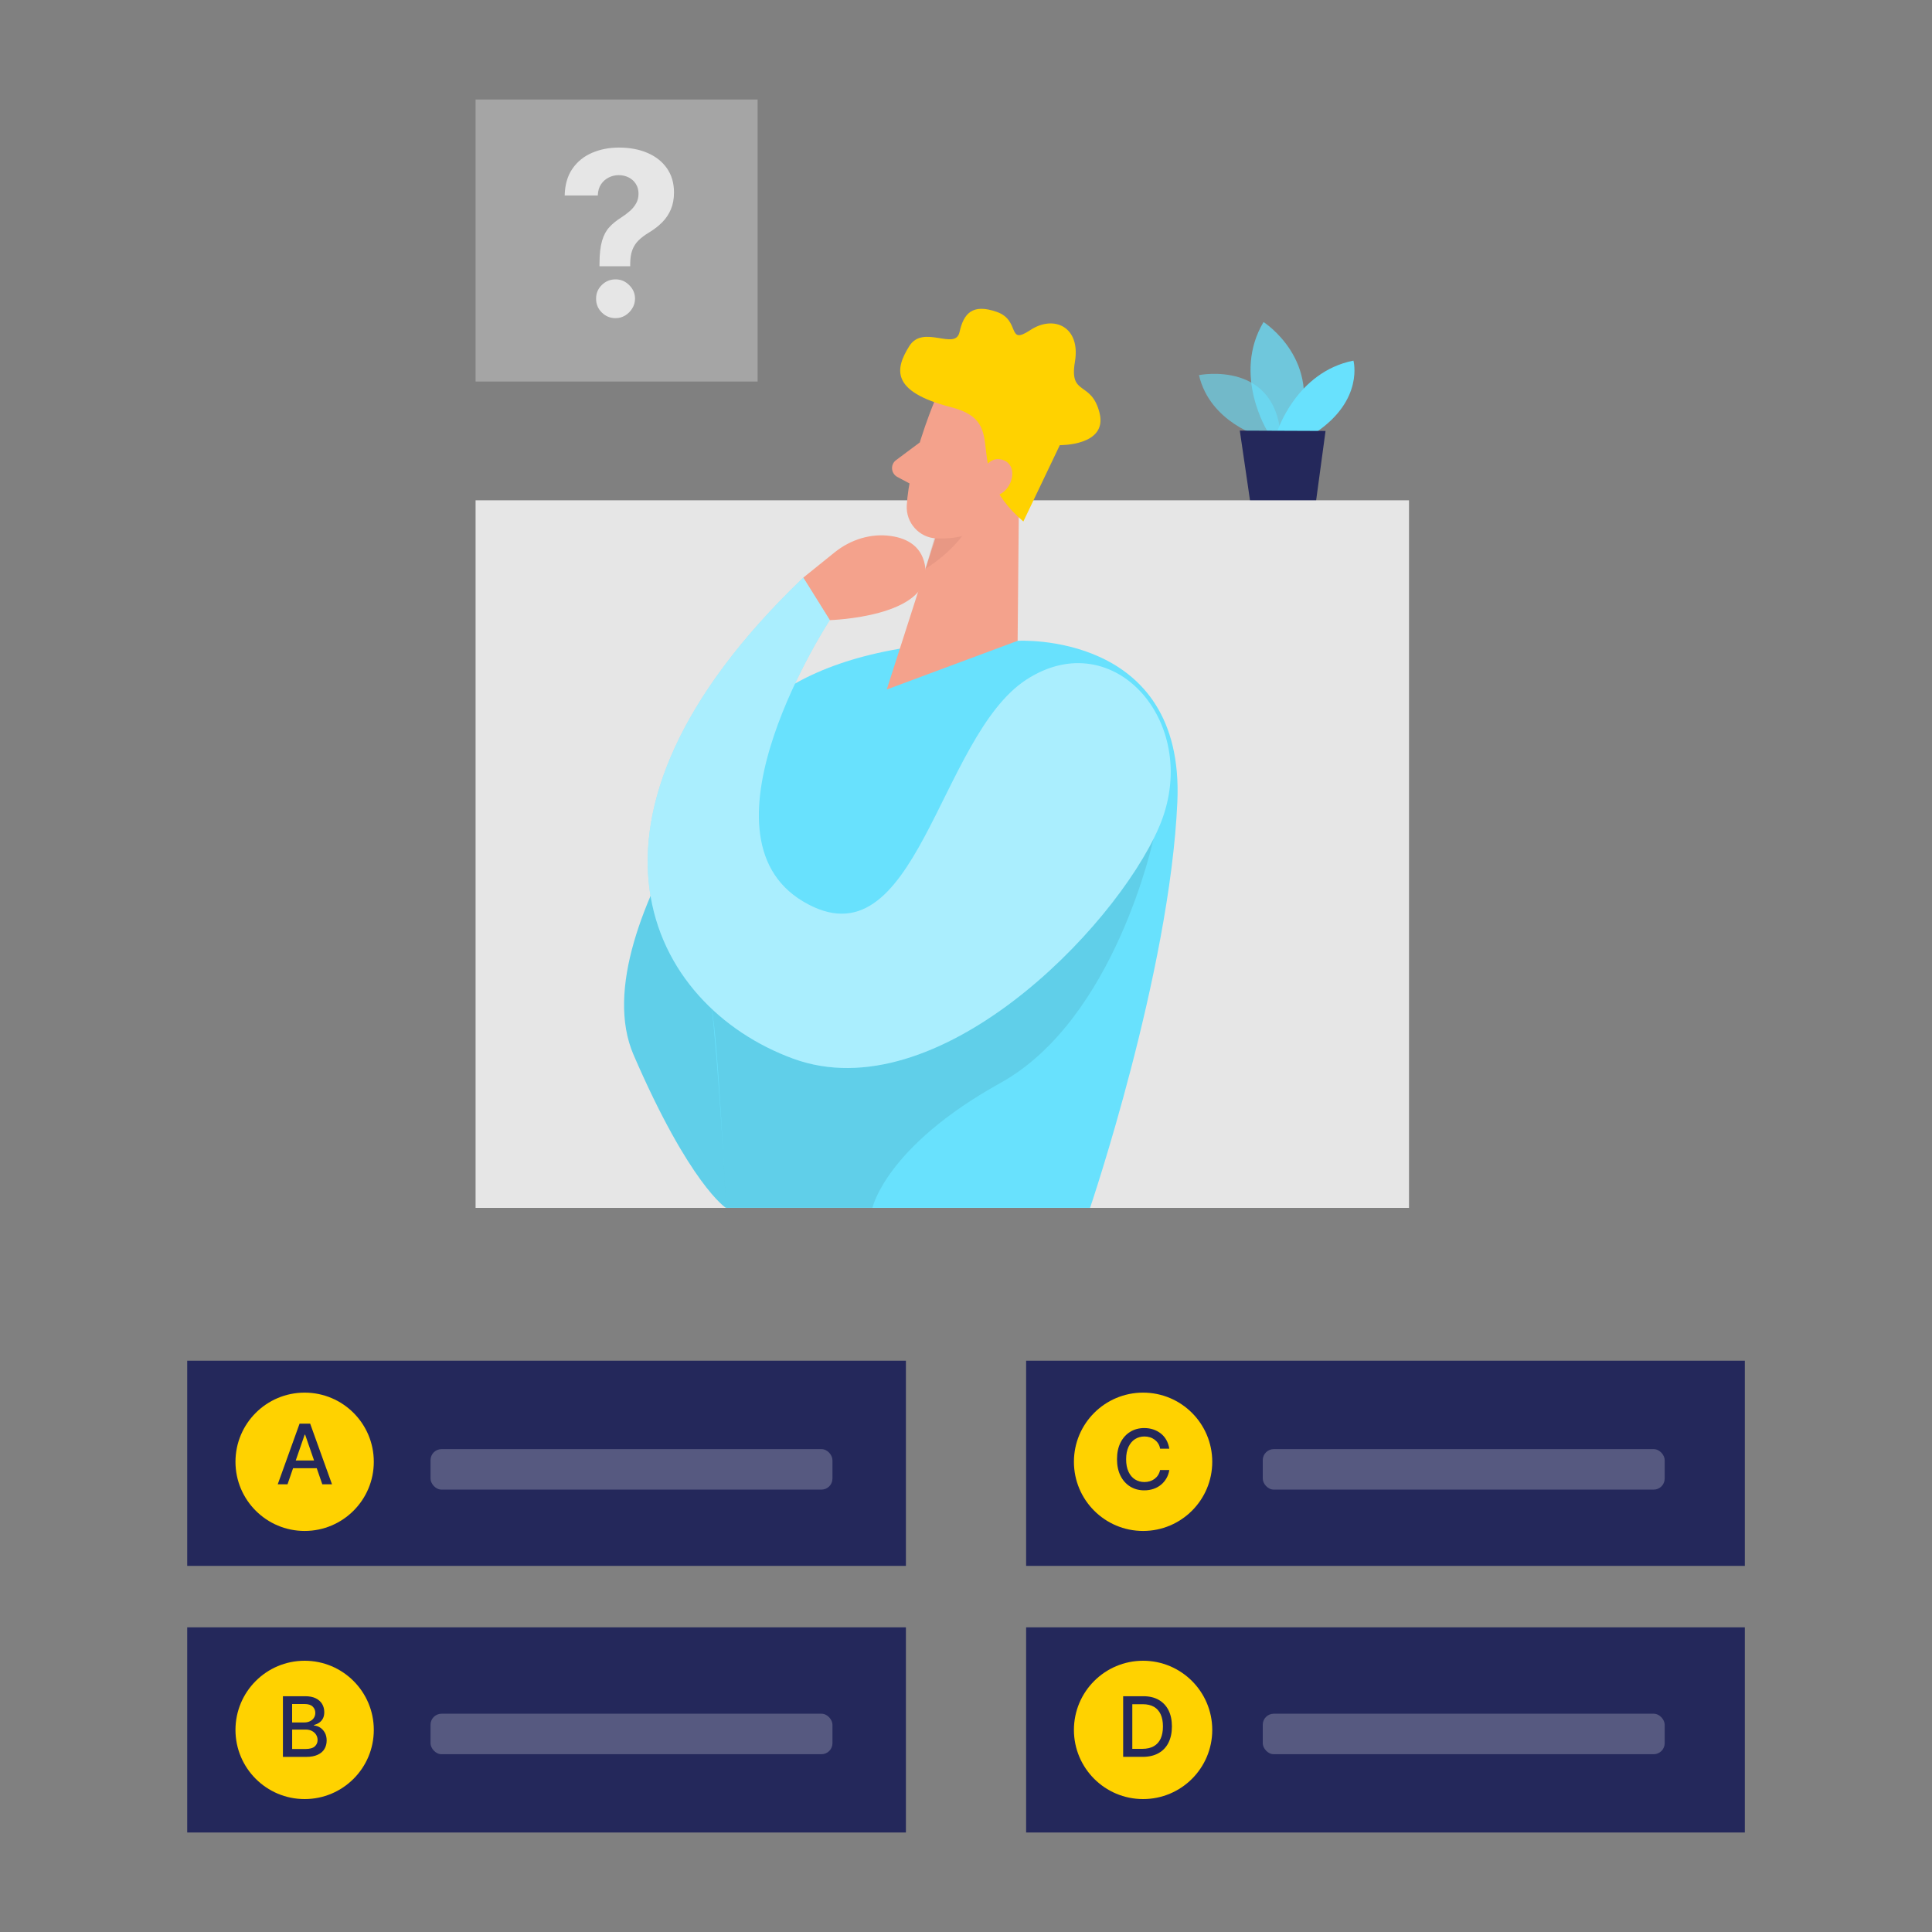 <svg transform="scale(1)" id="_0316_decision" xmlns="http://www.w3.org/2000/svg" viewBox="0 0 500 500" class="show_show__wrapper__graphic__5Waiy "><rect x="0" y="0" width="500" height="500" fill="#808080" stroke="none"/><title>React</title><defs><style>.cls-1{fill:#fff;}.cls-2{fill:#f4a28c;}.cls-3{fill:#a5a5a5;}.cls-4{opacity:.58;}.cls-4,.cls-5,.cls-6,.cls-7,.cls-8,.cls-9{fill:none;}.cls-10{fill:#ce8172;}.cls-5{opacity:.23;}.cls-6{opacity:.44;}.cls-11{fill:#e6e6e6;}.cls-7{opacity:.73;}.cls-8{opacity:.08;}.cls-9{opacity:.31;}.cls-12{fill:#24285b;}.cls-13{fill:#000001;}.cls-14{fill:#ffd200;}.cls-15{fill:#68e1fd;}</style></defs><g id="think"><g class="cls-4"><path class="cls-15" d="m326.49,113.1s-13.31-3.63-16.2-16.02c0,0,20.62-4.17,21.21,17.11l-5-1.09Z"></path></g><g class="cls-7"><path class="cls-15" d="m328.12,111.78s-9.3-14.7-1.12-28.44c0,0,15.68,9.96,8.71,28.47l-7.6-.03Z"></path></g><path class="cls-15" d="m330.51,111.79s4.91-15.52,19.76-18.46c0,0,2.78,10.08-9.62,18.51l-10.15-.04Z"></path><polygon class="cls-12" points="320.86 111.44 323.56 129.9 340.55 129.97 343.05 111.53 320.86 111.44"></polygon><rect class="cls-11" x="123.08" y="129.48" width="241.57" height="183.12"></rect><path class="cls-15" d="m203.68,176.84s-54.22,62.61-39.7,96.18,23.88,39.57,23.88,39.57c0,0,32.27-106.38,15.81-135.75Z"></path><g class="cls-8"><path class="cls-13" d="m203.68,176.84s-54.22,62.61-39.7,96.18,23.88,39.57,23.88,39.57c0,0,32.27-106.38,15.81-135.75Z"></path></g><path class="cls-15" d="m263.36,165.84s43.28-2.55,41.34,41.66c-1.94,44.22-22.59,105.09-22.59,105.09h-94.24s-.97-23.76-3.23-47.64c-2.26-23.88-29.43-100.76,78.72-99.11Z"></path><polygon class="cls-2" points="263.85 113.04 263.36 165.84 229.49 178.44 246.32 126.01 263.85 113.04"></polygon><g class="cls-9"><path class="cls-10" d="m243.33,134.1s5.49-.18,10.23-3.98c0,0-2.01,9.45-14.06,17.09l3.83-13.12Z"></path></g><path class="cls-2" d="m241.42,104.92s-6.14,14.9-6.75,25.9c-.25,4.46,3.22,8.34,7.68,8.52,5.54.23,13.1-1.06,17.36-8.65l8.81-11.99s5.26-7.7-1.46-16.66c-6.71-8.95-22.36-6.39-25.64,2.87Z"></path><path class="cls-2" d="m238.04,114.5l-6.14,4.58c-1.52,1.13-1.34,3.46.33,4.35l5.53,2.95.28-11.88Z"></path><path class="cls-14" d="m264.84,134.97l9.44-19.77s12.4.23,10.29-8.3-7.91-4.23-6.38-13.27c1.53-9.03-5.42-12.26-11.57-8.19-6.15,4.07-2.39-2.54-8.67-4.73s-8.55.37-9.63,5.25c-1.09,4.89-9.41-2.13-13,3.62-3.59,5.75-5.08,11.72,10.82,15.8,15.9,4.08,1.84,15.12,18.71,29.59Z"></path><g class="cls-8"><path class="cls-13" d="m298.5,217.15s-9.9,46.67-39.61,63.13c-29.71,16.46-33.1,32.31-33.1,32.31h-37.92s-2.05-44.67-3.73-51.56,19.62-11.49,19.62-11.49l37.51-2.18,57.23-30.21Z"></path></g><path class="cls-2" d="m253.63,123.2s1.97-5.88,6.28-4.03c4.3,1.85,1.51,10.37-4.79,9.27l-1.49-5.24Z"></path><path class="cls-2" d="m215.99,142.96c4.12-3.32,9.43-5.01,14.66-4.23,4.21.62,8.26,2.75,8.86,8.49,1.29,12.52-24.77,13.27-24.77,13.27l-6.86-10.99,8.11-6.54Z"></path><path class="cls-15" d="m207.88,149.5l6.86,10.99s-36.23,55.4-6.86,72.83c29.37,17.43,34.86-42.6,57.77-57.45,22.91-14.85,45.83,11.94,34.21,38.41-11.62,26.47-57.45,73.26-94.56,59.71-37.12-13.56-62.94-61.78,2.58-124.49Z"></path><g class="cls-6"><path class="cls-1" d="m207.88,149.5l6.86,10.99s-36.23,55.4-6.86,72.83c29.37,17.43,34.86-42.6,57.77-57.45,22.91-14.85,45.83,11.94,34.21,38.41-11.62,26.47-57.45,73.26-94.56,59.71-37.12-13.56-62.94-61.78,2.58-124.49Z"></path></g></g><g id="problem"><rect class="cls-3" x="123.08" y="25.75" width="72.99" height="72.99"></rect><path class="cls-11" d="m155.15,68.9v-.71c.01-2.45.23-4.4.66-5.86.43-1.46,1.05-2.63,1.88-3.53.83-.9,1.82-1.71,2.98-2.44.87-.56,1.65-1.14,2.33-1.74.69-.6,1.23-1.27,1.64-2.01.41-.73.61-1.56.61-2.47,0-.97-.23-1.81-.69-2.54-.46-.73-1.08-1.29-1.86-1.68-.78-.39-1.63-.59-2.57-.59s-1.77.2-2.58.6c-.81.4-1.48.99-2,1.76-.52.78-.8,1.74-.84,2.89h-8.57c.07-2.8.74-5.11,2.02-6.94,1.27-1.83,2.96-3.19,5.06-4.09,2.1-.9,4.42-1.36,6.95-1.36,2.78,0,5.25.46,7.39,1.38s3.82,2.24,5.04,3.98c1.22,1.74,1.83,3.83,1.83,6.28,0,1.64-.27,3.09-.81,4.36-.54,1.27-1.29,2.39-2.26,3.36-.97.97-2.11,1.85-3.42,2.64-1.11.66-2.01,1.35-2.72,2.06-.71.71-1.23,1.54-1.58,2.48s-.52,2.09-.54,3.46v.71h-7.96Zm4.16,13.44c-1.4,0-2.59-.49-3.58-1.48s-1.47-2.17-1.46-3.56c-.01-1.37.47-2.55,1.46-3.53s2.18-1.47,3.58-1.47,2.5.49,3.51,1.47,1.52,2.16,1.53,3.53c-.01.93-.26,1.77-.73,2.53-.47.76-1.08,1.37-1.84,1.83-.76.45-1.58.68-2.48.68Z"></path></g><g id="a"><rect class="cls-12" x="48.45" y="352.15" width="186" height="53.1"></rect><circle class="cls-14" cx="78.84" cy="378.31" r="17.9"></circle><path class="cls-12" d="m74.39,384.13h-2.51l5.65-15.69h2.74l5.65,15.69h-2.51l-4.44-12.84h-.12l-4.44,12.84Zm.42-6.15h8.15v1.99h-8.15v-1.99Z"></path><g class="cls-5"><rect class="cls-1" x="111.42" y="375.03" width="104.02" height="10.48" rx="2.85" ry="2.85"></rect></g></g><g id="c"><rect class="cls-12" x="265.56" y="352.15" width="186" height="53.1"></rect><circle class="cls-14" cx="295.83" cy="378.31" r="17.9"></circle><path class="cls-12" d="m302.63,374.92h-2.39c-.09-.51-.26-.96-.51-1.35-.25-.39-.56-.72-.92-.99-.36-.27-.77-.48-1.21-.61-.45-.14-.92-.21-1.42-.21-.9,0-1.71.23-2.43.68-.71.45-1.27,1.12-1.69,2-.41.88-.62,1.95-.62,3.22s.21,2.35.62,3.23c.41.88.97,1.54,1.69,1.99.72.45,1.52.67,2.41.67.5,0,.97-.07,1.41-.2.45-.14.85-.34,1.21-.6.36-.27.67-.59.92-.98.25-.39.43-.83.53-1.33h2.39c-.13.78-.37,1.49-.74,2.13s-.83,1.2-1.4,1.67c-.57.47-1.22.83-1.95,1.08s-1.53.38-2.39.38c-1.36,0-2.57-.32-3.63-.97-1.06-.65-1.9-1.57-2.51-2.78-.61-1.21-.92-2.64-.92-4.31s.31-3.11.92-4.32c.61-1.2,1.45-2.13,2.51-2.77,1.06-.65,2.27-.97,3.62-.97.83,0,1.61.12,2.33.36s1.37.59,1.95,1.04c.58.46,1.06,1.01,1.43,1.67.38.66.63,1.41.77,2.25Z"></path><g class="cls-5"><rect class="cls-1" x="326.8" y="375.03" width="104.02" height="10.48" rx="2.85" ry="2.85"></rect></g></g><g id="b"><rect class="cls-12" x="48.45" y="421.15" width="186" height="53.1"></rect><circle class="cls-14" cx="78.84" cy="447.7" r="17.9"></circle><path class="cls-12" d="m73.22,454.67v-15.69h5.75c1.11,0,2.04.18,2.77.55s1.28.86,1.64,1.48c.36.62.54,1.32.54,2.1,0,.65-.12,1.2-.36,1.65s-.56.8-.96,1.07c-.4.27-.84.46-1.32.59v.15c.52.03,1.03.19,1.53.5.5.31.91.75,1.24,1.31.33.57.49,1.26.49,2.07s-.19,1.52-.56,2.16-.95,1.14-1.74,1.51c-.78.37-1.78.56-3,.56h-6.01Zm2.37-8.9h3.17c.53,0,1.01-.1,1.44-.31.43-.2.77-.49,1.02-.86.25-.37.38-.81.38-1.31,0-.65-.23-1.19-.68-1.63-.45-.44-1.15-.66-2.09-.66h-3.23v4.77Zm0,6.87h3.42c1.13,0,1.95-.22,2.44-.66s.74-.99.74-1.65c0-.5-.12-.95-.37-1.36-.25-.41-.61-.74-1.07-.99s-1.01-.37-1.64-.37h-3.5v5.03Z"></path><g class="cls-5"><rect class="cls-1" x="111.42" y="443.51" width="104.02" height="10.48" rx="2.85" ry="2.85"></rect></g></g><g id="d"><rect class="cls-12" x="265.56" y="421.15" width="186" height="53.1"></rect><circle class="cls-14" cx="295.83" cy="447.7" r="17.9"></circle><path class="cls-12" d="m295.75,454.67h-5.08v-15.69h5.24c1.54,0,2.86.31,3.96.94,1.1.63,1.95,1.52,2.54,2.69s.88,2.57.88,4.19-.3,3.04-.89,4.21c-.59,1.18-1.45,2.08-2.58,2.71-1.12.63-2.48.95-4.08.95Zm-2.71-2.07h2.58c1.2,0,2.19-.23,2.98-.68.79-.45,1.38-1.11,1.78-1.97.39-.86.59-1.91.59-3.15s-.2-2.28-.59-3.13-.97-1.51-1.74-1.95c-.77-.44-1.73-.67-2.87-.67h-2.73v11.55Z"></path><g class="cls-5"><rect class="cls-1" x="326.8" y="443.51" width="104.02" height="10.48" rx="2.85" ry="2.85"></rect></g></g></svg>